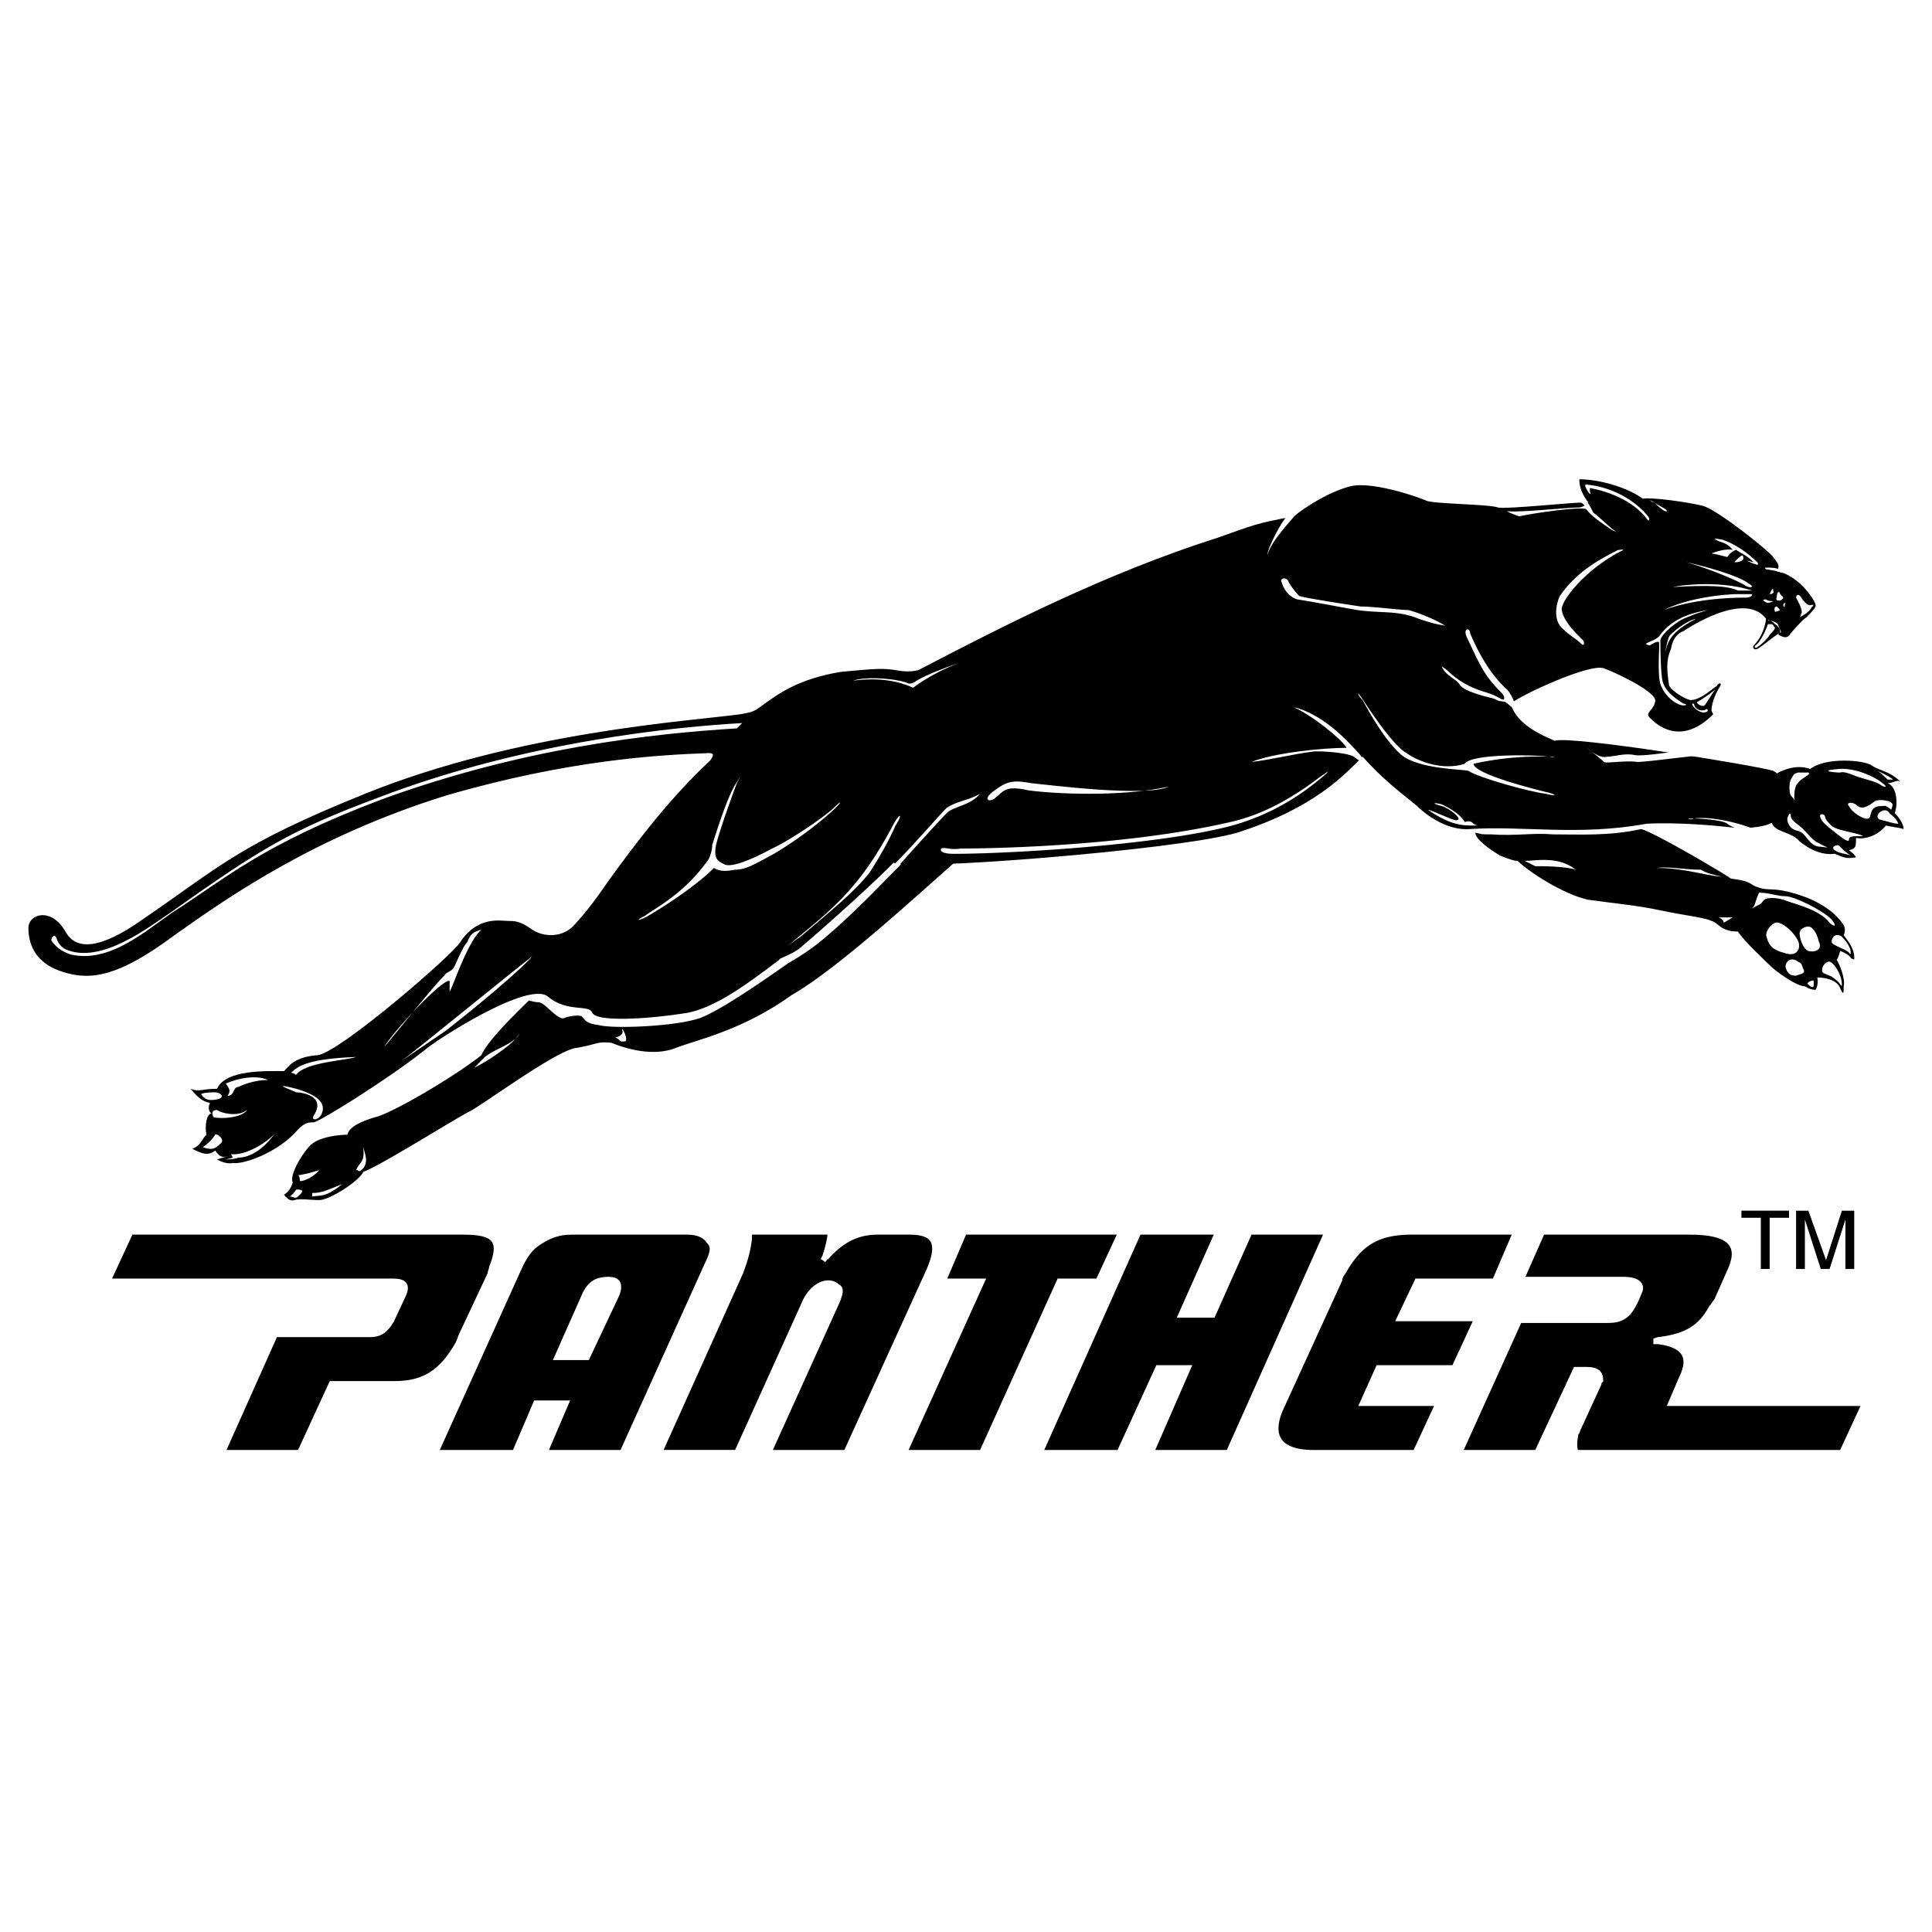 <svg xmlns="http://www.w3.org/2000/svg" width="2500" height="2500" viewBox="0 0 192.756 192.756"><path fill-rule="evenodd" clip-rule="evenodd" fill="#fff" d="M0 0h192.756v192.756H0V0z"/><path d="M179.898 77.606c.352.177-.703.529-1.055 1.058-.352.353-.352 1.058-.352 1.587.176.353 0 0-.352-.353-.176-.353-.176-1.234 0-1.586.352-.529.176-.529.703-.529.353-.177.881-.177 1.056-.177zM187.283 78.664c-.527-.352-2.461-1.586-4.57-1.41-1.936.352-.352.352.176.352.527-.176 1.582.353 2.109.529.703.176 1.406.353 1.934.705.703.353.879.177.351-.176zM185.35 83.952c-.527-.353-2.812-.529-3.164-1.058-.703-.705-.527-.705-.881-1.058-.176-.353-.352 0-.176.353s.354.529 1.232 1.234c.879.529 1.582 1.234 1.582.881 0-.528.176-.352 1.407-.352zM177.086 59.98c-.176-.529-.352 0-.352.352-.176.353.527.353.527.177.177-.176.177-.176-.175-.529zM175.68 60.509s-.527 0-.176.353c.352.176.879-.177.879-.177s-.528 0-.703-.176zM176.383 59.627c0-.528-.352.353-.352.353s.528 0 .352-.353zM176.734 61.214c-.352 0-.176.528-.176.528s.176 0 .527-.176l-.351-.352zM177.613 60.862s-.352 0-.176.353.001-.001.176-.353zM176.031 62.625c.176 0 .879.176.879.528.176.529.352.529.176.705a.97.97 0 0 0-.527-.881c-.176-.177-.352-.352-.528-.352s-.176-.177 0 0zM187.986 81.661c-.527-.882-1.934.353-.703.705.703.176 1.055.353 1.584.353-.351-.706-.881-.883-.881-1.058zM186.58 77.43s1.406.529 1.758.881h-.703c0-.176-.703-.705-1.055-.881zM183.064 85.009c-.352-.353-1.057 0-.527.353.527.176 1.23.353 1.582.353-.527-.177-.703-.353-1.055-.706z" fill-rule="evenodd" clip-rule="evenodd" fill="#fff"/><path d="M183.768 80.956c.527.705 1.582 1.233 1.934 1.233.527 0 0-1.233 1.406-1.233.527 0 .352-.177 1.055.352 0-.529 0-.529-.176-.705-.176-.177-1.055-.353-1.582-.177-.527.529-1.23.881-1.582.529-.528-.529-1.231-.352-1.055.001zM22.528 109.156c-.352 0-1.055 0-1.406.178.352.527.703.705 1.582.527.879-.175.352-.705-.176-.705zM22.528 113.387c.176-.176 1.055.529.528 1.059-.528.352-.879.529-1.758.176.527-.354.878-.53 1.23-1.235zM177.789 82.189c0 .176.176 1.058 1.055 1.234s1.055 1.586 2.285 1.586c1.232 0 .354 0-.176-.353-.703-.176-1.055-1.058-1.582-1.41-.527-.528-1.055-.705-1.23-1.233 0-.529-.176-.352-.352.176zM27.803 107.924c-1.231-.354-2.989-.176-4.22.527.352.529.527.529.176 1.234.704-.176.528-.881.879-1.057.528.001 1.758-.704 3.165-.704zM177.086 92.588c-.703-.176-1.406.529-1.23 1.234.176.529.176 1.41 1.582 1.763 1.406.352 1.758-.529 1.406-1.41-.352-.705-1.231-1.41-1.758-1.587zM180.25 92.941c-.352-.353-1.23 0-1.23.529 0 .705.352 1.586.879 1.763.703.176 1.406-.176 1.055-.881-.177-.706-.352-1.059-.704-1.411zM178.844 96.29c-.703-.529-1.23 0-1.055.528 0 .705.352.883.879.883.352-.178 1.055-.178.703-.707-.176-.527-.176-.527-.527-.704zM182.008 96.29c-.525 0-.879.704-.703 1.058 0 .176.354.176.529.354.352 0 1.23.703 1.23.881 0 .176.176.176.176 0 0-.882-.703-2.116-1.232-2.293zM182.537 93.646c-.176 0-.703.705-.352.881s1.582.705 1.758.881.176.176.176 0c0-.529-.703-1.234-.879-1.41s-.351-.352-.703-.352zM180.25 98.229c0-.176-.703.176-.352.354.176.176.352.352.527.176.001-.177.001-.177-.175-.53zM182.186 92.06c-.881-.882-3.693-2.292-4.572-2.292-.879.177-1.582-.176-2.639-.176-.352.529-.352 1.234-.527 1.411.352-.177.705-.177 1.057-.705.176-.529 1.23-.353 1.934 0 .703.352 3.34.705 4.57 2.115.352.528.88.528.177-.353z" fill-rule="evenodd" clip-rule="evenodd" fill="#fff"/><path d="M29.385 119.732c.528-.176 1.583 0 2.462 0 1.055 0 4.044-1.938 4.396-2.82 1.583-.529 9.143-5.287 10.55-5.992s8.264-5.816 10.55-6.346c2.286-.354 2.11-.705 3.692-.529 1.231.529 4.044 1.41 6.33.529 2.286-.881 6.682-1.762 11.604-5.287 4.924-2.82 13.363-10.752 17.056-13.925a12.076 12.076 0 0 1-5.099-.176c-2.638 2.644-5.275 5.464-7.913 7.755-1.407 1.234-2.286 1.939-4.396 3.172-4.748 3.35-7.385 4.936-8.791 5.465-2.638.881-8.792 1.057-10.023.705-1.407-.176-1.407-.529-1.758-.881-.352-.178-1.407 0-1.759.176-.527.176-1.406-.881-2.109-1.41-.703-.354-.176 0-1.407-.354-1.055 1.059-4.044 3.879-4.747 5.465-2.638 2.115-8.968 5.816-10.55 6.17-1.758.527-2.637 1.057-2.813 1.762-.704 0-2.813.176-3.692 1.057-.879.883-2.11 2.998-1.759 3.703-.176.527-.352.881-.879 1.232.176.178.528.705 1.055.529z" fill-rule="evenodd" clip-rule="evenodd" stroke="#fff" stroke-width="2.076" stroke-linejoin="round" stroke-miterlimit="2.613"/><path d="M6.527 92.941c1.055 1.939 3.517 1.763 7.737-1.234 7.736-5.288 9.495-7.403 22.154-12.514 15.298-6.169 32.178-7.227 37.453-7.932.879-.176 1.231-.176 1.935-.705 1.934-1.41 3.868-2.82 8.088-3.525 3.692-.353 4.22-.353 5.451-.176.879.176 1.583.176 2.286 0 8.792-4.583 18.815-9.694 29.891-13.219 3.518-1.234 3.693-1.41 7.562-2.115 1.055-.881 3.516-2.468 5.625-2.997 1.936-.529 6.33.881 7.561 1.41.529.352 6.33.352 7.211.705.879.176 7.385-.529 8.967-.529-.527-.705-.879-1.41-.879-2.292 2.109 0 4.924.881 6.33 1.939.879-.176 4.57.353 5.979.705 1.406.353 6.506 4.406 7.033 5.111s.703.882.352 1.41c.703.176 1.23.353 2.109 1.058.703.529 1.758 1.939 1.758 2.291.176.177-.527.882-.879 1.234-.527.353-1.055 1.058-1.582 1.586-.352.705-.879.353-1.23.177.352-.529-1.934 1.41-2.109 1.41-.354.176-.529-.177-.354-.353.529-.529 1.057-1.411 1.232-2.644-2.111-2.82-7.738.881-8.266 1.233-.527.176-1.055.706-1.23 1.763-.352.881-.527 1.586-.176 3.701.352.529 1.406 1.233 2.111 1.41 1.055 0 2.285-1.234 2.637-1.41.176-.353.527-.353.352 0-.352.529-.879 1.586-.879 2.468l.176.352c-3.342 3.349-5.803.881-6.33.353-.527-.529.352-.705.527-1.586.352-.881-3.693-2.82-5.1-3.349s-8.264 2.644-9.318 3.525c.527 1.763 2.285 2.82 4.395 3.701 1.76-.529 20.047 2.468 21.805 2.997.879.529.176.353.527.176s1.758-.881 3.164-.353c1.584-1.234 5.451-.881 6.154-.353s1.76.529 2.814 1.586c-.352-.176-.703.176-1.232.176.881.353 1.057 1.939.705 2.997.352.352.879 1.057.879 1.586-.527-.177-1.055-.177-1.76-.353-.879 1.058-2.109 1.411-2.988 1.234 0 .881 0 1.058-.703 1.234 0 0 .527.353.703.705-1.055.176-1.23 0-2.109-.353-1.406.176-2.639-.529-3.518-1.234-.703-.881-2.109-.881-2.637-1.586-.176-.176 0-.352-.352-.176-.703.353-2.639.529-3.869.353-1.582-.176-5.451-.528-8.439-.353-6.682 1.234-12.484.176-17.584.529-2.109.176-4.219-1.234-5.275-2.292-2.637-2.115-3.691-2.996-5.449-4.935-1.76 1.763-4.748 5.112-12.484 7.58-5.979 1.762-33.409 3.877-34.288 2.996-3.165 3.173-8.44 7.755-9.495 8.637-1.055.705-1.934.881-1.934 1.058-3.692 2.821-6.506 4.758-9.144 5.288-4.396.705-9.143.881-9.495 0-.352-.881-2.461 0-4.396-1.586-1.935-1.762-11.605 4.582-12.308 5.287-4.044 3.174-10.375 7.051-11.078 7.227-.527 0-.879 0-1.583.705-1.934 2.293-5.451 3.525-6.506 3.35-.704.176-1.583-.352-1.583-.352s.527-.178 1.23-.354c-.703.176-.879.176-1.406-.529-.703.529-1.231.354-2.286-.176.879-.354.879-.881 1.407-1.41-.176-.881 0-2.115.528-2.115-.352-.176-.352-.705-.176-1.057-.704-.178-1.055-.354-1.935-1.41.879.352 1.055 0 2.638 0 .879-1.939 4.923-1.764 6.682-1.764.527-.529 1.055-1.41 3.341-1.586 2.11-.176 13.539-10.047 14.243-11.281 1.758-2.644 4.044-2.115 4.748-2.115.703 0 1.23 0 2.461.881 1.055.705 2.989.881 4.22-.529 1.934-2.115 2.989-3.877 4.044-5.288 3.868-5.288 6.506-8.285 9.495-11.104.352-.529.352-.705-.176-.705-5.1.176-14.067.705-26.199 4.23C31.496 83.42 22.88 89.413 17.429 93.29c-5.451 4.054-8.264 4.583-11.078 3.701-2.989-.881-3.517-2.996-3.517-4.406s2.287-2.112 3.693.356z" fill-rule="evenodd" clip-rule="evenodd" stroke="#fff" stroke-width="2.076" stroke-linejoin="round" stroke-miterlimit="2.613"/><path d="M163.723 82.718c-3.166.705-6.154.528-8.793.528-1.934-.176-3.691.176-6.152 0-1.057 0-.881 0-1.584-.176 0 .705 1.584 1.762 2.463 2.291.879.353 1.406.529 1.758.529 1.055 1.058 4.572 3.349 7.033 3.877 2.461.353 4.748.529 7.209 1.058 2.461.529 4.396.705 5.1 1.058.703.177.879 1.058 2.637 1.058.527.881 2.814 2.996 3.342 3.526.352.352 2.461 1.938 3.34 1.938.527.354 1.055.354 1.055.354s.354-.529.176-1.234c.703 0 1.936.178 2.287 1.059s.352.352.352-.178c.176-.703-.352-2.114-.703-2.643.176-.176.352-.881.352-.881.527.176 1.055.529 1.055.705.352.176.352.176.352 0 0-1.058-.703-1.763-1.055-2.292.176-.353.176-.881-.176-1.233-.352-.529-1.582-1.939-4.396-2.82-2.812-.881-2.812-.177-4.396-.881-.527-.353-.879-.529-2.285-.705-.708-.531-7.917-4.762-8.971-4.938z" fill-rule="evenodd" clip-rule="evenodd" stroke="#fff" stroke-width="2.076" stroke-linejoin="round" stroke-miterlimit="2.613"/><path d="M29.385 119.732c.528-.176 1.583 0 2.462 0 1.055 0 4.044-1.939 4.396-2.82 1.583-.529 9.143-5.287 10.55-5.992s8.264-5.816 10.55-6.346c2.286-.354 2.11-.705 3.692-.529 1.231.529 4.044 1.41 6.33.529 2.286-.881 6.682-1.762 11.604-5.287 4.924-2.82 13.364-10.752 17.056-13.925a12.077 12.077 0 0 1-5.099-.176c-2.638 2.644-5.275 5.464-7.913 7.755-1.407 1.234-2.286 1.939-4.396 3.172-4.748 3.35-7.385 4.936-8.791 5.465-2.638.881-8.792 1.057-10.023.705-1.407-.176-1.407-.529-1.758-.881-.352-.178-1.407 0-1.759.176-.527.176-1.406-.881-2.109-1.41-.703-.354-.176 0-1.407-.354-1.055 1.059-4.044 3.879-4.747 5.465-2.638 2.115-8.968 5.816-10.55 6.17-1.758.527-2.637 1.057-2.813 1.762-.704 0-2.813.176-3.692 1.057-.879.883-2.11 2.998-1.759 3.703-.176.527-.352.881-.879 1.232.176.178.528.705 1.055.529zM46.266 122.906H13.033l-2.285 4.934h28.484c1.055 0 1.407.354 1.055 1.234l-1.231 2.645c-.527.881-1.055 1.41-2.11 1.41h-9.495l-5.275 11.809h7.737l3.165-6.873h6.33c2.989 0 4.748-1.234 6.33-4.055.176-.354.176-.529.352-.881l2.813-5.994c0-.176.176-.527.176-.705 1.055-2.643.352-3.524-2.813-3.524z" fill-rule="evenodd" clip-rule="evenodd"/><path d="M46.266 122.906H13.033l-2.285 4.934h28.484c1.055 0 1.407.354 1.055 1.234l-1.231 2.645c-.527.881-1.055 1.41-2.11 1.41h-9.495l-5.275 11.809h7.737l3.165-6.873h6.33c2.989 0 4.748-1.234 6.33-4.055.176-.354.176-.529.352-.881l2.813-5.994c0-.176.176-.527.176-.705 1.055-2.643.352-3.524-2.813-3.524z" fill="none" stroke="#fff" stroke-width=".55" stroke-miterlimit="2.613"/><path d="M43.452 144.938l8.44-18.684c.703-1.41 1.231-1.938 2.11-2.467.879-.529 1.758-.881 2.989-.881h11.604c1.055 0 1.758.352 2.11.881.527.529.527 1.057-.176 2.467l-8.44 18.684h-7.736l2.11-4.936h-2.989l-2.11 4.936h-7.912zm15.122-9.518l2.989-6.346c.352-1.057 0-1.41-.879-1.41-1.055 0-1.759.354-2.286 1.41l-2.813 6.346h2.989z" fill-rule="evenodd" clip-rule="evenodd"/><path d="M43.452 144.938l8.44-18.684c.704-1.41 1.231-1.938 2.11-2.467.879-.529 1.758-.881 2.989-.881h11.604c1.055 0 1.758.352 2.11.881.527.529.527 1.057-.176 2.467l-8.44 18.684h-7.736l2.11-4.936h-2.989l-2.11 4.936h-7.912zm15.122-9.518l2.989-6.346c.352-1.057 0-1.41-.879-1.41-1.055 0-1.759.354-2.286 1.41l-2.813 6.346h2.989z" fill="none" stroke="#fff" stroke-width=".55" stroke-miterlimit="2.613"/><path d="M74.75 122.906h8.088c0 .703-.176 1.232-.352 1.938l-.175.529-.176.352c.176-.176.176-.352.351-.352 1.583-1.764 3.166-2.467 5.1-2.467h3.165c2.462 0 3.165 1.057 1.934 3.877l-8.264 18.154h-7.737l6.858-15.158c.352-.881.352-1.234 0-1.41a1.344 1.344 0 0 0-.879-.352c-.879 0-1.758.705-2.286 1.762l-6.857 15.158h-7.737l8.088-17.979c.528-1.41.704-2.115.879-3.35v-.702zM94.092 127.84l2.11-4.934h15.65l-2.286 4.934h-3.869l-7.736 17.098h-7.737l7.737-17.098h-3.869zM103.764 144.938l9.845-22.032h7.912l-3.691 8.283h3.164l3.694-8.283h7.736l-9.846 22.032h-7.738l3.693-8.461h-2.988l-3.869 8.461h-7.912zM127.852 140.355l5.803-12.691c0-.352.352-.705.527-1.057 1.584-2.645 3.342-3.701 6.682-3.701h10.375l-2.109 4.934h-7.738l-1.758 3.703h7.736l-2.285 4.934h-7.561l-1.582 3.525h7.561l-2.287 4.936h-10.197c-3.343 0-4.574-1.586-3.167-4.583z" fill-rule="evenodd" clip-rule="evenodd" stroke="#fff" stroke-width=".55" stroke-miterlimit="2.613"/><path d="M166.711 140.002l1.055-2.467c1.057-2.115.352-3.35-2.285-3.701h-.527c.176 0 .352-.178.703-.178 2.637-.352 4.045-1.232 5.1-3.172.176-.176.352-.529.527-.705l1.406-3.172c1.055-2.469-.176-3.701-4.043-3.701h-14.771l-2.109 4.758h10.199c1.406 0 1.934.529 1.582 1.234-.879 2.291-1.582 2.82-3.166 2.82h-8.791l-5.979 13.219h7.736l3.869-8.283h1.055c1.055 0 1.406.352 1.406 1.057-.176.176-.176.176-.176.354l-2.109 4.582s0 .176-.176.352c-.176.883-.176 1.412 0 1.939h26.551l2.285-4.936h-19.342z" fill-rule="evenodd" clip-rule="evenodd"/><path d="M166.711 140.002l1.055-2.467c1.057-2.115.352-3.35-2.285-3.701h-.527c.176 0 .352-.178.703-.178 2.637-.352 4.045-1.232 5.1-3.172.176-.176.352-.529.527-.705l1.406-3.172c1.055-2.469-.176-3.701-4.043-3.701h-14.771l-2.109 4.758h10.199c1.406 0 1.934.529 1.582 1.234-.879 2.291-1.582 2.82-3.166 2.82h-8.791l-5.979 13.219h7.736l3.869-8.283h1.055c1.055 0 1.406.352 1.406 1.057-.176.176-.176.176-.176.354l-2.109 4.582s0 .176-.176.352c-.176.883-.176 1.412 0 1.939h26.551l2.285-4.936h-19.342z" fill="none" stroke="#fff" stroke-width=".55" stroke-miterlimit="2.613"/><path d="M6.527 92.941c1.055 1.939 3.517 1.763 7.737-1.234 7.736-5.288 9.495-7.403 22.154-12.514 15.298-6.169 32.178-7.227 37.453-7.932.879-.176 1.231-.176 1.935-.705 1.934-1.41 3.868-2.82 8.088-3.525 3.692-.353 4.22-.353 5.451-.176.879.176 1.583.176 2.286 0 8.792-4.583 18.815-9.694 29.891-13.219 3.518-1.234 3.693-1.41 7.562-2.115 1.055-.881 3.516-2.468 5.625-2.997 1.936-.529 6.33.881 7.561 1.41.529.352 6.33.352 7.211.705.879.176 7.385-.529 8.967-.529-.527-.705-.879-1.41-.879-2.292 2.109 0 4.924.881 6.33 1.939.879-.176 4.57.353 5.979.705 1.406.353 6.506 4.406 7.033 5.111s.703.882.352 1.41c.703.176 1.23.353 2.109 1.058.703.529 1.758 1.939 1.758 2.291.176.177-.527.882-.879 1.234-.527.353-1.055 1.058-1.582 1.586-.352.705-.879.353-1.23.176.352-.529-1.934 1.411-2.109 1.411-.354.176-.529-.177-.354-.353.529-.529 1.057-1.41 1.232-2.644-2.111-2.82-7.738.882-8.266 1.234-.527.176-1.055.706-1.23 1.763-.352.881-.527 1.586-.176 3.701.352.529 1.406 1.233 2.111 1.41 1.055 0 2.285-1.234 2.637-1.41.176-.353.527-.353.352 0-.352.529-.879 1.586-.879 2.468l.176.352c-3.342 3.349-5.803.881-6.33.353-.527-.529.352-.705.527-1.586.352-.881-3.693-2.82-5.1-3.349s-8.264 2.644-9.318 3.525c.527 1.763 2.285 2.82 4.395 3.701 1.76-.529 20.047 2.468 21.805 2.997.879.529.176.353.527.176s1.758-.881 3.164-.353c1.584-1.234 5.451-.881 6.154-.353s1.76.529 2.814 1.586c-.352-.176-.703.176-1.232.176.881.353 1.057 1.939.705 2.996.352.353.879 1.058.879 1.587-.527-.177-1.055-.177-1.76-.353-.879 1.058-2.109 1.411-2.988 1.234 0 .881 0 1.058-.703 1.234 0 0 .527.353.703.705-1.055.176-1.23 0-2.109-.353-1.406.176-2.639-.529-3.518-1.234-.703-.881-2.109-.881-2.637-1.586-.176-.176 0-.352-.352-.176-.703.353-2.639.529-3.869.353-1.582-.176-5.451-.528-8.439-.353-6.682 1.234-12.484.176-17.584.529-2.109.176-4.219-1.234-5.275-2.292-2.637-2.115-3.691-2.996-5.449-4.935-1.76 1.763-4.748 5.112-12.484 7.58-5.979 1.762-33.409 3.877-34.288 2.996-3.165 3.173-8.44 7.755-9.495 8.637-1.055.705-1.934.881-1.934 1.058-3.692 2.821-6.506 4.758-9.144 5.288-4.396.705-9.143.881-9.495 0-.352-.881-2.461 0-4.396-1.586-1.935-1.762-11.605 4.582-12.308 5.287-4.044 3.174-10.375 7.051-11.078 7.227-.527 0-.879 0-1.583.705-1.934 2.293-5.451 3.525-6.506 3.35-.704.176-1.583-.354-1.583-.354s.527-.176 1.23-.352c-.703.176-.879.176-1.406-.529-.703.529-1.231.354-2.286-.176.879-.354.879-.881 1.407-1.41-.176-.881 0-2.115.528-2.115-.352-.176-.352-.705-.176-1.057-.704-.178-1.055-.354-1.935-1.41.879.352 1.055 0 2.638 0 .879-1.939 4.923-1.764 6.682-1.764.527-.529 1.055-1.41 3.341-1.586 2.11-.176 13.539-10.047 14.243-11.281 1.758-2.644 4.044-2.115 4.748-2.115.703 0 1.23 0 2.461.881 1.055.705 2.989.881 4.22-.529 1.934-2.115 2.989-3.877 4.044-5.288 3.868-5.287 6.506-8.284 9.495-11.104.352-.529.352-.705-.176-.705-5.1.176-14.067.705-26.199 4.23-13.012 4.054-21.628 10.047-27.079 13.924-5.451 4.054-8.264 4.583-11.078 3.701-2.989-.881-3.517-2.996-3.517-4.406s2.287-2.113 3.693.355z" fill-rule="evenodd" clip-rule="evenodd"/><path d="M163.723 82.718c-3.166.705-6.154.528-8.793.528-1.934-.176-3.691.176-6.152 0-1.057 0-.881 0-1.584-.176 0 .705 1.584 1.762 2.463 2.291.879.353 1.406.529 1.758.529 1.055 1.057 4.572 3.349 7.033 3.877 2.461.353 4.748.529 7.209 1.058 2.461.529 4.396.705 5.1 1.058.703.177.879 1.058 2.637 1.058.527.881 2.814 2.996 3.342 3.526.352.352 2.461 1.938 3.34 1.938.527.354 1.055.354 1.055.354s.354-.529.176-1.234c.703 0 1.936.178 2.287 1.059s.352.352.352-.178c.176-.703-.352-2.114-.703-2.643.176-.176.352-.881.352-.881.527.176 1.055.529 1.055.705.352.176.352.176.352 0 0-1.058-.703-1.763-1.055-2.292.176-.353.176-.881-.176-1.233-.352-.529-1.582-1.939-4.396-2.82-2.812-.881-2.812-.177-4.396-.881-.527-.353-.879-.529-2.285-.705-.708-.531-7.917-4.762-8.971-4.938z" fill-rule="evenodd" clip-rule="evenodd"/><path d="M21.649 110.744c.527.352 2.11.705 2.989 0-.528.881-2.989.881-3.341.705-.175-.353-.175-.705.352-.705zM27.451 113.035c-.351.529-2.637 2.291-4.396 2.115l.176.352-.704.176s.879 0 1.231-.176c1.056 0 2.463-.705 3.693-2.467zM32.023 111.271c.352-.705.527-1.762-2.461-2.643-2.813-.705-.352.176 0 .352.527 0 2.989.354 1.758 2.291-.352.53.351.53.703 0zM44.332 97.348c-.704.529-6.154 7.402-5.979 7.051 1.407-2.115 5.979-6.875 6.506-6.521v1.057c.352-.529 1.758-4.935 3.165-6.169-.703.176-1.055.353-1.407 1.234-.527.529-1.231 2.468-1.407 2.644-.351.35-.703.35-.878.704zM73.52 78.135c.351-.705.703-1.234-.176.176-.88 1.41-2.11 5.464-2.286 5.993 0 .705-.352 1.41-.352 1.41-2.462 3.525-5.451 4.935-6.33 5.64-1.055.529-.704.529 0 .176.703-.353 4.747-2.82 6.857-4.935.527.352 1.23.352 2.11.176 1.055 0 1.934-.529 3.868-1.586 2.989-1.763 5.451-3.878 6.154-4.583.703-.705.527-.705-.176 0-.704.705-4.22 3.173-6.154 4.054-1.935 1.058-4.044 1.939-4.748 1.586-.704-.353-1.055-.529-.879-1.763.177-1.056 1.76-5.462 2.112-6.344zM79.85 93.47c3.341-2.82 5.451-4.583 6.857-6.345 1.055-1.586 2.11-3.525 2.638-4.759.703-1.058.527-1.41-.176-.176-3.517 6.698-6.33 8.637-10.55 12.162.703-.53.703-.53 1.231-.882zM93.917 84.657c-.176.176 0 .529 1.23.529 5.626 0 20.572-.881 27.783-2.82 5.098-1.41 8.264-4.23 9.318-5.111.352-.353.352-.353-.176 0-1.055.705-4.572 3.702-9.318 4.759-11.43 2.644-26.2 2.644-26.903 2.644-1.056.175-1.583-.178-1.934-.001zM161.436 54.869c-2.109 1.058-4.219 2.292-5.801 4.583-.352.705-.705 2.291.176 3.173.879.881 1.406 1.058 1.934 1.586.352.353.352-.176.176-.353-.352-.353-2.109-1.938-2.109-3.173.176-1.058 2.461-3.877 5.803-5.64.701-.353.174-.176-.179-.176zM157.393 50.639c-1.055 0-5.979.529-7.033.353.176.176 1.23.529 1.23.529.527-.177 6.154-1.058 6.682-.705.527.705 1.582 1.41 2.637 2.115.176 0 .527.353.176 0-.352-.176-1.758-1.586-2.109-1.762a10.2 10.2 0 0 0-.703-1.234s-1.23.176-.879.176c.527 0 .527.176.703.353-.177-.002-.177.175-.704.175zM166.184 50.815c.352.353-.176.176-.352 0-.527-.353-.879-.881-1.23-.881 0 0 .703.352 1.582.881zM158.271 48.347c-.176 0-.176.176.176.705.176.353.352.176.176 0v-.353s3.693.528 5.627 2.997c.352.529.352 0 .176-.176-1.582-1.939-4.045-2.997-6.155-3.173zM167.941 61.743c.881-.353 1.232-.528 2.463-.881-2.111.353-3.693 1.058-4.748 2.467-.352.529-1.23.705-1.406.881-.176 0 .176.176.352.176.352-.176.527-.353.879-.353.176 0-.176 2.997.176 4.23.527 1.41 1.758 2.115 2.285 2.115s.176-.176 0-.176c-.176-.176-1.934-1.058-2.109-2.468-.176-1.058-.176-3.702-.176-3.878.175-.703 1.581-1.761 2.284-2.113zM176.383 62.272c-.176.528-.703 1.762-1.23 2.115-.178.176 0 .353.176.176.527-.353 1.055-.881 1.23-1.234.176-.176.527-.529.527-.705-.176-.177-.176-.353-.352-.353l-.351.001zM180.777 60.333c-.352.177-.703-.176-1.055-.705-.352-.528-.527-.176-.527 0 .176.353.703 1.234.527 1.587-.176.528-.176.353.176.176.352-.176.879-.705.879-.881.176-.001.176-.177 0-.177zM177.789 57.16c-.352-.176-1.406-.353-1.582-.353-.176-.176-.176-.176.176-.176.176 0 .879 0 1.055.176 0 .001.527.177.351.353zM146.666 63.153c.879 2.115 2.111 4.23 3.693 5.641.176.176.527.705.703 1.234.176.176 0 .529 0 .705l-.879-.705c-1.055-.176-.352 0-1.23-.353-.705-.176-2.99-.705-3.342-1.41-.352-.529-1.406-.881-1.758-1.763.703.353 1.406 1.586 4.043 2.468 1.232.353 1.408.529 1.76.705.527.353.527-.176.176-.528-1.76-1.763-2.111-2.644-3.518-5.641-.351-.881.352-.881.352-.353zM174.623 59.275c.352 0 .176.353-.527.353s-4.746 0-8.088 1.234c2.814-1.41 6.857-1.587 7.209-1.587h1.406zM174.799 58.923c-2.637-.881-6.152-.705-7.912-.353 3.166-.176 5.451-.176 6.506.353h1.406zM168.293 56.103c2.463.705 5.275 1.939 5.803 2.292s1.057.176.352-.176c-1.055-.883-5.274-1.94-6.155-2.116zM169.35 70.027c.352-.176 1.406-.881 1.758-1.234-.352.529-.879 1.41-1.055 1.586-.176.177-.879-.175-.703-.352zM168.998 70.204h-.176c0 .176.352.705 1.055.881.703 0 .527-.353.352-.353 0 .177-1.055.353-1.231-.528zM128.555 58.042c-.176-.529-.879-.353-.703 0 .176.529.527 1.41 1.584 1.763 1.23.176 4.922.881 5.979 1.058 2.461.353 4.043 0 6.152.881 2.111.705 2.111.529 2.639.705-1.055-.705-2.99-1.41-3.693-1.586-.879 0-3.516-.353-4.746-.353-1.232-.177-5.803-.882-6.154-1.058-.353-.353-.883-1.058-1.058-1.41zM180.426 77.078c.352.176-.703.528-1.055 1.058-.352.353-.352 1.058-.352 1.586.176.353 0 0-.352-.352-.176-.353-.176-1.234 0-1.586.352-.529.176-.529.703-.705l1.056-.001zM170.053 75.315c-1.936.176-5.803.705-6.682.705-1.232-.176-3.166.176-3.342 0s-1.23-1.058-1.758-1.41c.703.529 1.406 1.058 2.109.881.703 0 1.584-.353 2.639-.176.527.176 3.164-.176 5.273-.528l1.761.528zM175.328 83.071c.703-.177-3.869-1.763-6.33-1.41-1.057 0-.352.176 0 0 .703 0 2.988.176 3.34.528s2.461 1.058 2.99.882zM187.811 78.135c-.352-.353-2.461-1.586-4.395-1.41-2.111.176-.352.353.176.353.527-.176 1.406.353 2.109.528.527.177 1.406.353 1.934.706.527.352.703.176.176-.177zM185.877 83.423c-.527-.352-2.637-.529-3.164-1.058-.705-.705-.527-.705-.705-1.058-.35-.176-.525 0-.35.353.176.353.35.528 1.23 1.233.879.705 1.582 1.234 1.582.882.001-.352.352-.352 1.407-.352zM177.613 59.275c-.176-.528-.352 0-.352.353-.176.353.352.353.527.177.177-.178.177-.178-.175-.53zM176.207 59.804s-.527 0-.176.176c.352.352.879 0 .879 0s-.527 0-.703-.176zM176.91 58.923c0-.529-.352.352-.352.352s.528 0 .352-.352zM177.262 60.509c-.352 0-.176.529-.176.529s.176 0 .527-.176l-.351-.353zM178.141 60.157s-.352 0-.176.353c.176.175 0-.001.176-.353z" fill-rule="evenodd" clip-rule="evenodd" fill="#fff"/><path d="M169.174 61.743c-.881.177-2.463 1.41-2.639 1.763s-.352 1.234-.352 1.586c.176-1.939 2.11-2.82 2.991-3.349zM176.559 61.919c.176 0 .879.176.879.528.176.529.352.529.176.705a.97.97 0 0 0-.527-.881c-.177-.176-.353-.352-.528-.352s-.176-.176 0 0zM188.516 81.131c-.529-.881-1.936.529-.705.705.705.177 1.232.353 1.584.353-.176-.528-.704-.881-.879-1.058zM187.283 76.901s1.232.529 1.584.881h-.529c-.176-.176-.703-.704-1.055-.881zM183.592 84.48c-.176-.353-1.055 0-.527.353s1.23.353 1.582.529c-.528-.353-.704-.529-1.055-.882z" fill-rule="evenodd" clip-rule="evenodd" fill="#fff"/><path d="M184.471 80.426c.352.705 1.582 1.41 1.934 1.234.352 0 0-1.234 1.23-1.234.527 0 .352-.176 1.057.353.176-.528.176-.528 0-.705s-1.057-.353-1.584-.176c-.703.528-1.23.881-1.758.528-.528-.528-1.231-.352-.879 0zM174.975 56.103l-.703-.176c.352.176.703.353.881.353.176.177.352 0 .176-.176-1.584-1.586-3.342-2.292-3.693-2.292-.879-.176-.527 0-.176.176.527.176 1.055.353 1.406.881-.527-.176-1.758.176-2.109.353.176 0 .879.177 1.582.353.176-.353.703-.705.879-.705.526.351 1.053.528 1.757 1.233z" fill-rule="evenodd" clip-rule="evenodd" fill="#fff"/><path d="M173.92 55.574c0-.529-.879.529-.879.529s1.055 0 .879-.529zM74.047 72.142c-6.33.353-21.452 1.763-36.222 7.403-8.968 3.349-11.781 5.111-20.749 11.457-2.11 1.41-7.033 5.288-10.55 3.701-.351-.176-.703-.529-.879-1.058-.176-.528-.527-.176-.527.176.352.53.88 1.059 1.935 1.411 3.869.881 7.385-2.292 10.199-4.23 5.274-3.349 8.792-6.698 20.924-11.281 14.067-5.111 26.727-6.521 35.343-7.05l.526-.529zM21.473 108.98c-.352 0-1.055 0-1.407.176.352.529.704.705 1.583.529s.351-.705-.176-.705zM21.473 113.211c.176-.176 1.055.529.527.881-.527.529-.879.705-1.758.354.528-.354.88-.706 1.231-1.235zM29.034 107.041c.704-.705 1.759-1.408 6.506-1.586-1.055.354-5.099.529-5.978 1.764-.177 0-.177-.178-.528-.178zM178.316 81.661c0 .353.176 1.058 1.055 1.233.879.177 1.055 1.586 2.287 1.586 1.23.176.35 0-.176-.353-.529-.176-1.057-.881-1.584-1.41-.527-.529-1.055-.705-1.23-1.234 0-.527-.176-.352-.352.178zM26.748 107.748c-1.231-.529-2.989-.178-4.22.352.352.529.528.705.176 1.234.704 0 .528-.883 1.055-.883.351-.176 1.582-.703 2.989-.703zM135.941 69.851c.703 1.234 2.109 3.878 3.867 5.464 1.758 1.41 5.803 1.41 6.682 1.586 1.055.705 6.154 2.115 7.736 2.292 1.408.353.879 0 0-.176-.703-.176-7.209-1.763-7.209-2.82 4.045-.881 6.857-.705 7.561-.705.705.176.705 0-.176 0-.879-.176-7.561-.353-8.264.705-2.109.705-4.572-.176-5.803-1.058-1.23-.705-3.164-3.525-4.219-5.111-.88-1.411-.702-.706-.175-.177zM147.018 82.365c.703 0 .176 0 0-.176s-.352-.353-.879-.176c-.527-.882-1.582-1.41-2.285-1.763-.703-.176-1.23-.176 0 .176.703.177 2.285 1.41 1.406 1.41-.352 0-2.109-.881-2.812-1.058 2.284 1.587 3.515 1.587 4.57 1.587zM134.885 74.434c-2.109-2.292-4.219-3.525-5.801-3.877 1.934.881 4.746 3.173 5.273 4.054-2.461 0-7.385.529-9.494 1.41 1.758-.176 5.451-1.058 6.506-1.058s3.164.176 3.691.529c.529.353.529.529.881.176-.175-.353-.705-.881-1.056-1.234zM53.123 95.409c-1.231.881-11.781 9.519-13.012 10.4l4.396-2.996c0-.001 6.33-4.936 8.616-7.404zM48.375 105.455c.879-.705 2.11-1.057 2.989-1.762.703-.881.527-.529 0 0-.352.527-2.813 2.291-4.044 2.82l1.055-1.058zM61.387 103.518s.879-.178.703-.705c-.176-.529.527.527.352 1.057-.703.175-.527-.177-1.055-.352zM88.817 86.596c1.407-1.234 4.748-5.112 5.627-5.993 1.055-.705 2.11-.705 3.341-1.41-1.055 1.233-2.638 1.233-3.341 1.938-.527.529-4.572 4.936-5.099 5.641l-.528-.176zM99.016 79.017c1.406-1.058 1.934-1.234 3.869-.881 1.758.176 11.428 1.41 13.715.353-4.924 1.058-11.605.705-14.066.353-2.287-.529-2.463.176-3.166.705-.528.527-1.407.351-.352-.53zM177.438 92.06c-.527-.177-1.23.705-1.23 1.233.176.705.352 1.41 1.758 1.763 1.406.529 1.758-.529 1.406-1.234-.352-.704-1.231-1.586-1.934-1.762zM180.777 92.588c-.352-.353-1.23 0-1.23.529 0 .528.352 1.586.879 1.762.703.176 1.408-.176 1.057-.881-.178-.705-.354-1.057-.706-1.41zM179.371 95.937c-.703-.528-1.23 0-1.23.53.176.705.527.881 1.055.881.352-.176 1.055-.176.703-.705-.176-.53-.176-.53-.528-.706zM182.537 95.937c-.529 0-.879.706-.703 1.057.174.178.352.178.703.354.176 0 1.055.705 1.055.881.176.176.176.176.176 0 0-.881-.704-2.116-1.231-2.292zM183.24 93.293c-.352 0-.703.705-.352.881.176.176 1.582.705 1.582.881.176.176.176.176.176 0 0-.705-.703-1.41-.879-1.586s-.351-.176-.527-.176zM180.953 97.877c0-.176-.879.176-.527.352.176.176.352.354.527.176v-.528zM182.713 91.707c-.879-.881-3.693-2.291-4.572-2.291s-1.582-.353-2.637-.353c-.352.705-.352 1.234-.705 1.586.529-.352.881-.352 1.057-.705.352-.529 1.406-.353 2.109-.177.703.353 3.518.881 4.572 2.292.352.353.879.529.176-.352zM152.117 85.891c1.055 0 3.342-.529 5.1.881-1.055-.353-3.342-.353-4.045-.353l-1.055-.528zM171.811 87.477c-1.934-.176-3.869-.881-6.506-.881 1.23-.176 2.637.176 4.396.176.528.353 1.406.529 2.11.705zM171.459 91.531h1.406l-.879.529s0-.353-.527-.529zM29.562 118.676c.703 0 .703.176.352.527-.352.354-.352.354-.879.178-.529 0-.177.351.527-.705zM29.913 117.793c0 .178 1.231-.176 1.934-1.057-1.055.352-1.23.352-2.11.529 0 .001.176.001.176.528zM36.243 114.445c.175.705.527 1.41 0 2.115-.528.527-.352.176-.704.176.353-.881.879-.705.704-2.291zM31.144 119.027v.354c.879-.178 1.231.176 2.989-1.234-1.407.529-1.934.88-2.989.88zM129.26 51.343c-.529.705-2.463 2.644-2.814 4.055 0-.706 1.406-3.35 1.934-3.878.528-.353.88-.177.88-.177zM90.4 68.088c-1.759-.529-4.396-.529-5.275-.176 1.231-.176 3.692-.353 5.979.705 0 0 1.758-1.41 4.572-2.467-2.11.705-3.693 1.41-4.22 1.763-.529.352-.705.352-1.056.175z" fill-rule="evenodd" clip-rule="evenodd" fill="#fff"/><path fill-rule="evenodd" clip-rule="evenodd" d="M173.744 120.791h4.748v.705h-1.933v5.111h-.879v-5.111h-1.936v-.705zM184.119 126.607v-3.525-1.41l-1.582 4.936h-.879l-1.584-4.936v4.936h-.879v-5.816h1.23l1.76 4.934 1.582-4.934h1.23v5.816h-.878v-.001z"/></svg>